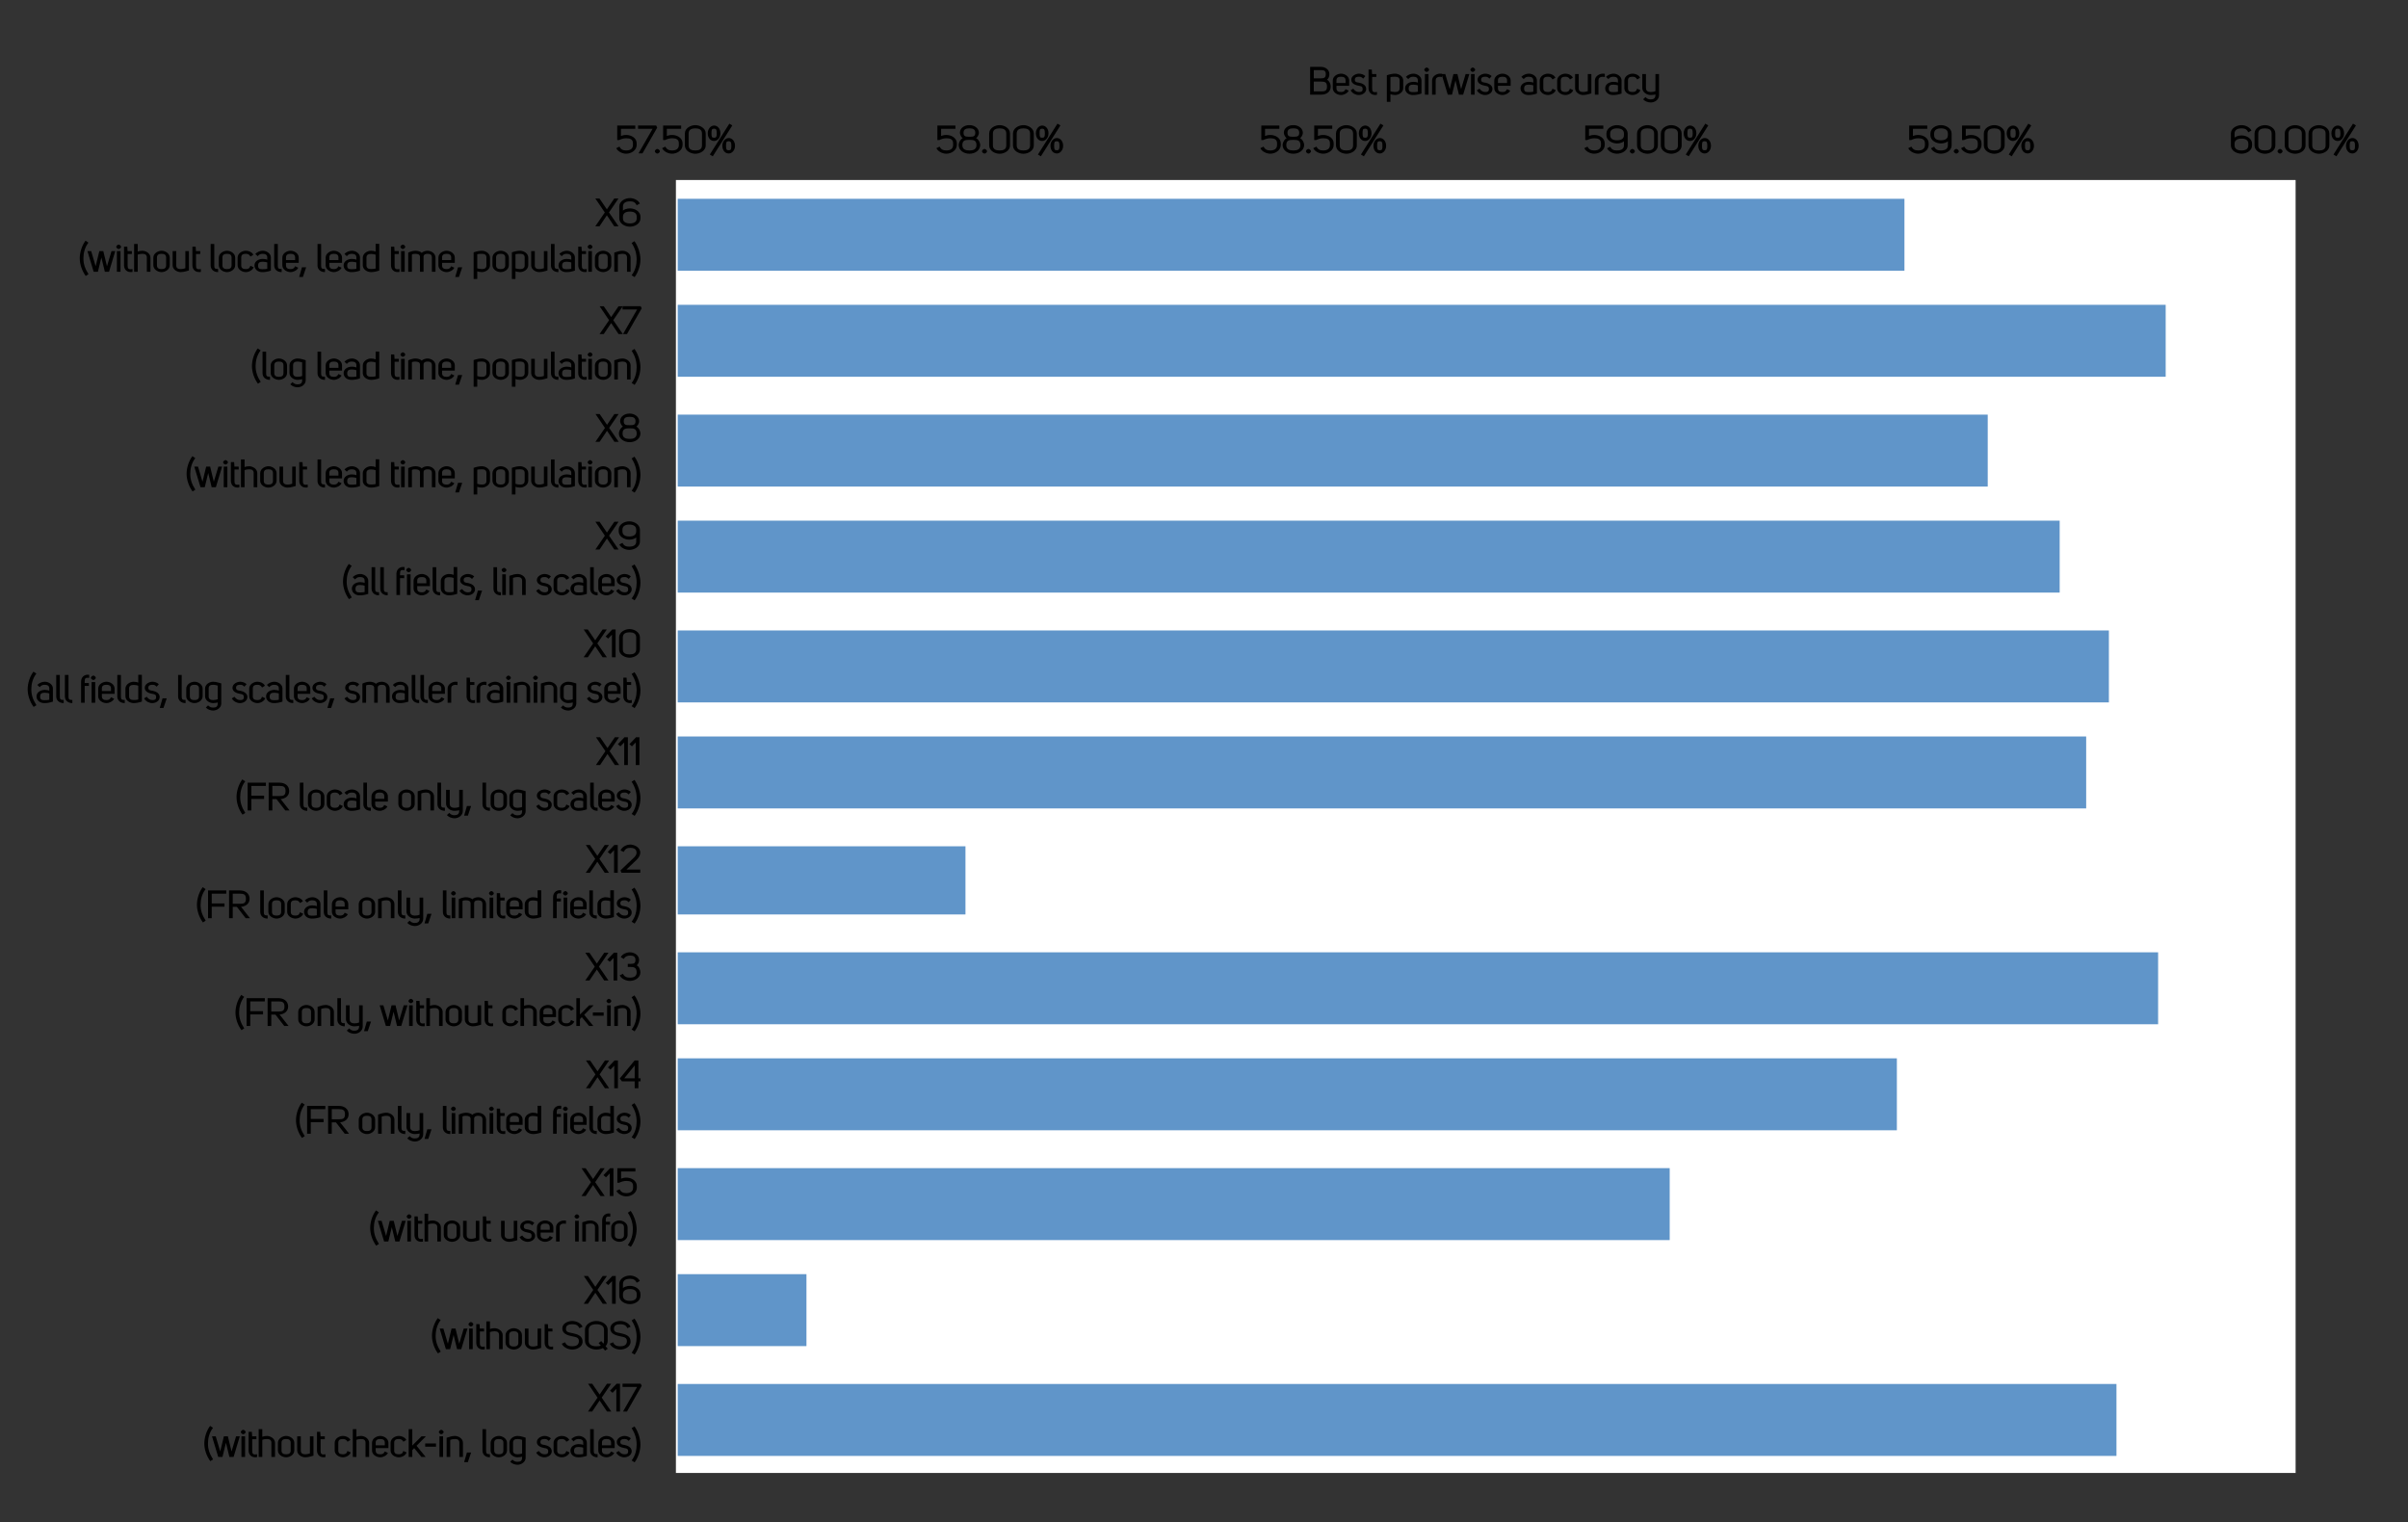 <?xml version="1.0" encoding="UTF-8"?>
<svg xmlns="http://www.w3.org/2000/svg" xmlns:xlink="http://www.w3.org/1999/xlink" width="636pt" height="402pt" viewBox="0 0 636 402" version="1.1">
<rect x="0" y="0" width="636" height="402" fill="#333333" stroke="none"/>
<defs>
<g>
<symbol overflow="visible" id="glyph0-0">
<path style="stroke:none;" d="M 5 -7.266 L -0.203 -7.266 L -0.203 0 L 5.188 0 L 5.188 -7.266 Z M 0.797 -6.5 L 3.906 -6.5 L 2.5 -4.375 L 1.094 -6.5 Z M 2.062 -3.734 L 0.359 -1.188 L 0.688 -1.078 L 0.688 -6.188 L 0.359 -6.094 L 2 -3.625 Z M 4.297 -6.188 L 4.297 -1.078 L 4.625 -1.188 L 2.984 -3.625 L 4.625 -6.094 Z M 2.359 -3.094 L 3.906 -0.766 L 1.094 -0.766 L 2.5 -2.875 Z "/>
</symbol>
<symbol overflow="visible" id="glyph0-1">
<path style="stroke:none;" d="M 0.266 -1.328 C 0.672 -0.484 1.875 0.094 2.859 0.094 C 4.156 0.094 5.625 -0.766 5.641 -2.203 L 5.641 -2.656 C 5.625 -4.109 4.156 -4.844 2.938 -4.859 C 2.344 -4.875 1.812 -4.734 1.484 -4.594 L 1.484 -6.484 L 5.266 -6.484 L 5.266 -7.344 L 0.5 -7.344 L 0.5 -3.516 L 1.016 -3.516 C 1.656 -3.828 2.203 -3.984 2.938 -3.984 C 3.938 -3.984 4.656 -3.688 4.656 -2.656 L 4.656 -2.203 C 4.656 -1.156 3.875 -0.766 2.875 -0.766 C 2.094 -0.766 1.484 -0.984 1.094 -1.781 L 0.25 -1.375 Z "/>
</symbol>
<symbol overflow="visible" id="glyph0-2">
<path style="stroke:none;" d="M 0.344 -6.484 L 3.984 -6.484 L 0.266 0 L 1.312 0 L 5.203 -6.797 L 4.922 -7.359 L 0.141 -7.359 L 0.141 -6.484 Z "/>
</symbol>
<symbol overflow="visible" id="glyph0-3">
<path style="stroke:none;" d="M 0.344 -0.547 C 0.344 -0.281 0.75 0.062 1.016 0.062 C 1.297 0.062 1.688 -0.281 1.688 -0.547 C 1.688 -0.812 1.297 -1.172 1.016 -1.172 C 0.75 -1.172 0.344 -0.812 0.344 -0.547 Z "/>
</symbol>
<symbol overflow="visible" id="glyph0-4">
<path style="stroke:none;" d="M 3.156 0.109 C 4.344 0.109 5.891 -0.672 5.891 -2.078 L 5.891 -5.25 C 5.891 -6.672 4.344 -7.453 3.156 -7.453 C 1.938 -7.453 0.391 -6.672 0.391 -5.25 L 0.391 -2.078 C 0.391 -0.672 1.938 0.109 3.156 0.109 Z M 1.375 -5.25 C 1.375 -6.344 2.25 -6.594 3.156 -6.594 C 4.047 -6.594 4.906 -6.344 4.906 -5.25 L 4.906 -2.094 C 4.906 -1 4.047 -0.766 3.156 -0.766 C 2.25 -0.766 1.375 -1 1.375 -2.094 Z "/>
</symbol>
<symbol overflow="visible" id="glyph0-5">
<path style="stroke:none;" d="M 1.547 0.656 L 6.625 -7.375 L 5.844 -7.844 L 0.688 0.312 L 1.484 0.781 Z M 3.484 -5.297 C 3.484 -6.516 2.734 -7.344 1.812 -7.344 C 0.953 -7.344 0.141 -6.484 0.141 -5.312 C 0.141 -4.062 0.875 -3.266 1.812 -3.266 C 2.688 -3.266 3.484 -4.125 3.484 -5.297 Z M 2.516 -5.297 C 2.516 -4.391 2.406 -4.125 1.812 -4.125 C 1.203 -4.125 1.125 -4.375 1.125 -5.312 C 1.125 -6.25 1.203 -6.516 1.812 -6.516 C 2.375 -6.516 2.516 -6.234 2.516 -5.297 Z M 7.344 -1.984 C 7.344 -3.203 6.594 -4.047 5.688 -4.047 C 4.812 -4.047 4 -3.188 4 -2.016 C 4 -0.766 4.734 0.031 5.688 0.031 C 6.531 0.031 7.344 -0.812 7.344 -1.984 Z M 6.375 -1.984 C 6.375 -1.078 6.266 -0.812 5.688 -0.812 C 5.062 -0.812 4.969 -1.062 4.969 -2.016 C 4.969 -2.938 5.062 -3.203 5.656 -3.203 C 6.234 -3.203 6.375 -2.922 6.375 -1.984 Z "/>
</symbol>
<symbol overflow="visible" id="glyph0-6">
<path style="stroke:none;" d=""/>
</symbol>
<symbol overflow="visible" id="glyph0-7">
<path style="stroke:none;" d="M 3.203 0.094 C 4.484 0.094 5.922 -0.734 5.953 -2.156 C 5.953 -2.969 5.344 -3.875 4.766 -4.062 L 4.766 -3.953 C 5.141 -4.109 5.609 -4.828 5.609 -5.438 C 5.609 -6.688 4.312 -7.453 3.203 -7.453 L 3.016 -7.453 C 1.891 -7.453 0.594 -6.75 0.594 -5.484 C 0.594 -4.828 1.062 -4.109 1.438 -3.953 L 1.438 -4.062 C 0.875 -3.875 0.266 -2.969 0.266 -2.156 C 0.281 -0.734 1.734 0.094 3.016 0.094 Z M 3.203 -6.594 C 4.047 -6.594 4.656 -6.344 4.656 -5.438 C 4.656 -4.406 4.016 -4.391 3.203 -4.391 L 3.016 -4.391 C 2.203 -4.391 1.547 -4.406 1.547 -5.438 C 1.547 -6.344 2.172 -6.594 3.016 -6.594 Z M 3.016 -0.766 C 2.109 -0.766 1.234 -1.062 1.234 -2.156 C 1.234 -3.438 1.984 -3.562 3.016 -3.562 L 3.203 -3.562 C 4.234 -3.562 4.969 -3.438 4.969 -2.156 C 4.969 -1.062 4.094 -0.766 3.203 -0.766 Z "/>
</symbol>
<symbol overflow="visible" id="glyph0-8">
<path style="stroke:none;" d="M 0.422 -1.297 C 0.828 -0.453 2 0.094 3.016 0.094 C 4.344 0.094 5.844 -0.719 5.844 -2.094 L 5.844 -5.25 C 5.812 -6.625 4.344 -7.453 3.016 -7.453 C 1.703 -7.453 0.234 -6.625 0.234 -5.25 L 0.234 -4.797 C 0.234 -3.438 1.703 -2.625 3.016 -2.609 C 3.797 -2.609 4.734 -2.875 5.188 -3.547 L 4.859 -3.625 L 4.859 -2.109 C 4.859 -1.109 4.062 -0.766 3.016 -0.766 C 2.203 -0.766 1.641 -0.938 1.234 -1.766 L 0.406 -1.344 Z M 1.219 -5.234 C 1.219 -6.219 2 -6.594 3.016 -6.594 C 4.062 -6.594 4.859 -6.234 4.859 -5.234 L 4.859 -4.812 C 4.859 -3.812 4.062 -3.453 3.016 -3.453 C 2 -3.453 1.219 -3.812 1.219 -4.812 Z "/>
</symbol>
<symbol overflow="visible" id="glyph0-9">
<path style="stroke:none;" d="M 5.812 -6.062 C 5.406 -6.891 4.25 -7.453 3.234 -7.453 C 1.906 -7.453 0.406 -6.625 0.406 -5.25 L 0.406 -2.094 C 0.406 -0.703 1.906 0.109 3.234 0.094 C 4.547 0.094 6 -0.719 6 -2.094 L 6 -2.547 C 6 -3.906 4.547 -4.734 3.234 -4.734 C 2.453 -4.734 1.516 -4.469 1.047 -3.812 L 1.375 -3.703 L 1.375 -5.234 C 1.375 -6.234 2.188 -6.594 3.234 -6.594 C 4.047 -6.594 4.594 -6.406 5 -5.562 L 5.844 -6.016 Z M 5.016 -2.109 C 5.016 -1.125 4.25 -0.766 3.234 -0.766 C 2.188 -0.766 1.375 -1.109 1.375 -2.109 L 1.375 -2.531 C 1.375 -3.531 2.188 -3.891 3.234 -3.891 C 4.25 -3.891 5.016 -3.516 5.016 -2.531 Z "/>
</symbol>
<symbol overflow="visible" id="glyph0-10">
<path style="stroke:none;" d="M 3.344 -3.562 L 5.922 -7.344 L 4.812 -7.344 L 2.859 -4.484 L 0.906 -7.344 L -0.188 -7.344 L 2.312 -3.656 L -0.203 0 L 0.906 0 L 2.859 -2.906 L 4.812 0 L 5.938 0 L 3.422 -3.656 Z "/>
</symbol>
<symbol overflow="visible" id="glyph0-11">
<path style="stroke:none;" d="M 1.703 -8.078 C 0.828 -6.844 0.266 -5.125 0.266 -3.547 C 0.266 -2.031 0.812 -0.297 1.844 1.109 L 2.578 0.641 C 1.672 -0.797 1.234 -1.984 1.234 -3.547 C 1.234 -4.922 1.594 -6.469 2.562 -7.688 L 1.797 -8.203 Z "/>
</symbol>
<symbol overflow="visible" id="glyph0-12">
<path style="stroke:none;" d="M 2.734 -0.125 L 3.812 -4.562 L 3.422 -4.562 L 4.531 0 L 5.641 0 L 7.281 -5.453 L 6.297 -5.453 L 4.891 -0.766 L 5.281 -0.703 L 4.125 -5.453 L 3.078 -5.453 L 1.938 -0.766 L 2.328 -0.703 L 0.922 -5.453 L -0.062 -5.453 L 1.578 0 L 2.688 0 Z "/>
</symbol>
<symbol overflow="visible" id="glyph0-13">
<path style="stroke:none;" d="M 0.312 -6.578 C 0.312 -6.328 0.703 -6 0.953 -6 C 1.203 -6 1.594 -6.328 1.594 -6.578 C 1.594 -6.828 1.203 -7.172 0.953 -7.172 C 0.703 -7.172 0.312 -6.828 0.312 -6.578 Z M 0.484 -5.312 L 0.484 0 L 1.438 0 L 1.438 -5.453 L 0.484 -5.453 Z "/>
</symbol>
<symbol overflow="visible" id="glyph0-14">
<path style="stroke:none;" d="M 2.484 -0.688 C 1.516 -0.531 1.406 -0.984 1.406 -1.703 L 1.406 -4.688 L 2.516 -4.688 L 2.516 -5.453 L 1.391 -5.453 L 1.312 -6.625 L 0.453 -6.625 L 0.453 -1.703 C 0.453 -0.578 1.25 0.281 2.688 0.047 L 2.688 -0.719 Z "/>
</symbol>
<symbol overflow="visible" id="glyph0-15">
<path style="stroke:none;" d="M 1.234 -7.344 L 0.484 -7.344 L 0.484 0 L 1.438 0 L 1.438 -4.531 C 1.688 -4.641 2.188 -4.734 2.656 -4.734 C 3.344 -4.734 3.844 -4.516 3.844 -3.766 L 3.844 0 L 4.797 0 L 4.797 -3.734 C 4.797 -4.828 3.625 -5.547 2.641 -5.547 C 2.156 -5.547 1.672 -5.438 1.438 -5.328 L 1.438 -7.344 Z "/>
</symbol>
<symbol overflow="visible" id="glyph0-16">
<path style="stroke:none;" d="M 0.312 -1.719 C 0.312 -0.594 1.516 0.094 2.484 0.094 C 3.469 0.094 4.641 -0.594 4.641 -1.719 L 4.641 -3.719 C 4.641 -4.844 3.469 -5.547 2.484 -5.547 C 1.516 -5.547 0.312 -4.844 0.312 -3.719 Z M 2.484 -4.734 C 3.156 -4.734 3.688 -4.547 3.688 -3.75 L 3.688 -1.703 C 3.688 -0.906 3.156 -0.703 2.484 -0.703 C 1.812 -0.703 1.266 -0.906 1.266 -1.703 L 1.266 -3.75 C 1.266 -4.547 1.812 -4.734 2.484 -4.734 Z "/>
</symbol>
<symbol overflow="visible" id="glyph0-17">
<path style="stroke:none;" d="M 4.734 -0.438 L 4.734 -5.453 L 3.797 -5.453 L 3.797 -0.938 C 3.688 -0.891 3.125 -0.703 2.562 -0.703 C 1.875 -0.703 1.391 -0.953 1.391 -1.672 L 1.391 -5.453 L 0.438 -5.453 L 0.438 -1.703 C 0.438 -0.594 1.594 0.094 2.562 0.094 C 3.031 0.094 3.531 0 3.984 -0.125 L 4.734 -0.344 Z "/>
</symbol>
<symbol overflow="visible" id="glyph0-18">
<path style="stroke:none;" d="M 2.234 -0.734 C 1.531 -0.734 1.406 -0.984 1.406 -1.672 L 1.406 -7.344 L 0.453 -7.344 L 0.453 -1.672 C 0.453 -0.641 1.219 0.094 2.422 0.094 L 2.422 -0.734 Z "/>
</symbol>
<symbol overflow="visible" id="glyph0-19">
<path style="stroke:none;" d="M 4.375 -4.625 C 4.047 -5.219 3.203 -5.547 2.484 -5.547 C 1.516 -5.547 0.312 -4.859 0.312 -3.734 L 0.312 -1.703 C 0.312 -0.578 1.516 0.094 2.484 0.094 C 3.281 0.094 4.266 -0.391 4.547 -1.188 L 3.688 -1.578 C 3.484 -0.875 3.078 -0.703 2.484 -0.703 C 1.781 -0.703 1.266 -0.906 1.266 -1.672 L 1.266 -3.766 C 1.266 -4.547 1.781 -4.734 2.484 -4.734 C 3.016 -4.734 3.406 -4.578 3.703 -4.016 L 4.453 -4.469 Z "/>
</symbol>
<symbol overflow="visible" id="glyph0-20">
<path style="stroke:none;" d="M 3.734 -3.125 C 3.312 -3.297 2.828 -3.391 2.344 -3.391 C 1.359 -3.391 0.172 -2.859 0.156 -1.688 C 0.156 -0.547 1.156 0.094 2.172 0.094 C 2.891 0.109 3.609 0 4.484 -0.297 L 4.484 -3.766 C 4.484 -4.844 3.344 -5.547 2.359 -5.547 C 1.703 -5.547 0.891 -5.266 0.375 -4.703 L 1 -4.109 C 1.391 -4.594 1.781 -4.734 2.297 -4.734 C 3.016 -4.734 3.531 -4.5 3.531 -3.766 L 3.531 -3.203 Z M 3.734 -0.812 C 3.234 -0.703 2.703 -0.656 2.203 -0.672 C 1.469 -0.688 1.109 -0.844 1.109 -1.625 C 1.125 -2.5 1.609 -2.641 2.375 -2.641 C 2.875 -2.641 3.391 -2.516 3.531 -2.453 L 3.531 -0.766 Z "/>
</symbol>
<symbol overflow="visible" id="glyph0-21">
<path style="stroke:none;" d="M 1.094 -2.344 L 4.641 -2.344 L 4.641 -3.734 C 4.641 -4.859 3.453 -5.547 2.484 -5.547 C 1.516 -5.547 0.312 -4.859 0.312 -3.734 L 0.312 -1.703 C 0.312 -0.578 1.516 0.094 2.484 0.094 C 3.234 0.094 4.188 -0.359 4.516 -1.062 L 3.688 -1.453 C 3.406 -0.844 3.047 -0.703 2.484 -0.703 C 1.781 -0.703 1.281 -0.922 1.281 -1.688 L 1.281 -2.344 Z M 3.891 -3.078 L 1.281 -3.078 L 1.281 -3.766 C 1.266 -4.516 1.781 -4.734 2.484 -4.734 C 3.188 -4.734 3.688 -4.516 3.688 -3.766 L 3.688 -3.078 Z "/>
</symbol>
<symbol overflow="visible" id="glyph0-22">
<path style="stroke:none;" d="M 1.469 -1.172 L 0.594 -1.172 L -0.141 1.375 L 0.844 1.375 L 1.703 -1.172 Z "/>
</symbol>
<symbol overflow="visible" id="glyph0-23">
<path style="stroke:none;" d="M 4.453 -7.375 L 3.703 -7.375 L 3.703 -5.312 C 3.453 -5.438 2.984 -5.547 2.484 -5.547 C 1.5 -5.547 0.312 -4.812 0.312 -3.719 L 0.312 -1.703 C 0.312 -0.594 1.484 0.078 2.453 0.094 C 3.141 0.094 3.812 -0.031 4.656 -0.312 L 4.656 -7.375 Z M 3.906 -0.906 C 3.438 -0.75 2.938 -0.719 2.453 -0.719 C 1.766 -0.719 1.281 -0.953 1.281 -1.688 L 1.281 -3.734 C 1.266 -4.484 1.781 -4.703 2.484 -4.703 C 2.953 -4.703 3.453 -4.609 3.703 -4.5 L 3.703 -0.844 Z "/>
</symbol>
<symbol overflow="visible" id="glyph0-24">
<path style="stroke:none;" d="M 0.656 0 L 1.422 0 L 1.422 -4.531 C 1.594 -4.688 1.875 -4.734 2.297 -4.734 C 3.016 -4.734 3.562 -4.562 3.562 -3.906 L 3.562 0 L 4.5 0 L 4.5 -3.938 C 4.5 -4.562 5 -4.734 5.547 -4.734 C 6.25 -4.734 6.703 -4.547 6.703 -3.688 L 6.703 0 L 7.656 0 L 7.656 -3.688 C 7.656 -4.844 6.562 -5.547 5.531 -5.547 C 5 -5.547 4.266 -5.297 4.016 -4.984 C 3.766 -5.312 3.016 -5.547 2.375 -5.547 C 1.75 -5.547 0.969 -5.312 0.453 -5.047 L 0.453 0 Z "/>
</symbol>
<symbol overflow="visible" id="glyph0-25">
<path style="stroke:none;" d="M 0.672 1.906 L 1.422 1.906 L 1.422 -0.125 C 1.672 -0.016 2.156 0.094 2.641 0.094 C 3.625 0.094 4.797 -0.625 4.797 -1.719 L 4.797 -3.734 C 4.797 -4.844 3.641 -5.531 2.672 -5.547 C 1.984 -5.547 1.312 -5.406 0.469 -5.125 L 0.469 1.906 Z M 1.234 -4.562 C 1.688 -4.734 2.188 -4.734 2.672 -4.734 C 3.359 -4.734 3.844 -4.516 3.844 -3.781 L 3.844 -1.672 C 3.844 -0.938 3.344 -0.703 2.656 -0.703 C 2.172 -0.703 1.672 -0.812 1.422 -0.906 L 1.422 -4.625 Z "/>
</symbol>
<symbol overflow="visible" id="glyph0-26">
<path style="stroke:none;" d="M 0.656 0 L 1.406 0 L 1.406 -4.516 C 1.531 -4.562 2.094 -4.734 2.656 -4.734 C 3.312 -4.734 3.812 -4.516 3.812 -3.766 L 3.812 0 L 4.766 0 L 4.766 -3.734 C 4.766 -4.844 3.609 -5.531 2.656 -5.547 C 1.984 -5.547 1.297 -5.359 0.453 -5.062 L 0.453 0 Z "/>
</symbol>
<symbol overflow="visible" id="glyph0-27">
<path style="stroke:none;" d="M 0.891 1.297 C 1.766 0.062 2.344 -1.656 2.344 -3.234 C 2.344 -4.734 1.781 -6.672 0.766 -8.078 L 0.016 -7.594 C 0.938 -6.172 1.344 -4.797 1.344 -3.234 C 1.344 -1.844 0.984 -0.312 0.016 0.922 L 0.812 1.422 Z "/>
</symbol>
<symbol overflow="visible" id="glyph0-28">
<path style="stroke:none;" d="M 0.625 1.359 C 1.047 1.812 1.828 2.062 2.453 2.062 C 3.469 2.062 4.594 1.328 4.594 0.203 L 4.594 -5.094 L 3.859 -5.312 C 3.406 -5.453 2.906 -5.547 2.438 -5.547 C 1.469 -5.547 0.312 -4.844 0.312 -3.75 L 0.312 -1.703 C 0.312 -0.609 1.484 0.109 2.469 0.094 C 2.953 0.094 3.547 -0.031 3.656 -0.078 L 3.656 0.219 C 3.656 1.031 3.203 1.281 2.453 1.281 C 1.938 1.281 1.547 1.156 1.109 0.703 L 0.516 1.266 Z M 3.859 -0.984 C 3.422 -0.812 2.922 -0.703 2.453 -0.703 C 1.766 -0.703 1.266 -0.938 1.266 -1.656 L 1.266 -3.766 C 1.266 -4.516 1.75 -4.734 2.438 -4.734 C 2.984 -4.734 3.547 -4.562 3.656 -4.516 L 3.656 -0.906 Z "/>
</symbol>
<symbol overflow="visible" id="glyph0-29">
<path style="stroke:none;" d="M 3.078 -6.578 C 3.078 -6.328 3.484 -6 3.734 -6 C 3.984 -6 4.375 -6.328 4.375 -6.578 C 4.375 -6.828 3.984 -7.172 3.734 -7.172 C 3.484 -7.172 3.078 -6.828 3.078 -6.578 Z M 4.031 -5.453 L 3.266 -5.453 L 3.266 0 L 4.219 0 L 4.219 -5.453 Z M 2.438 -7.391 C 1.406 -7.5 0.484 -6.797 0.484 -5.562 L 0.484 0 L 1.438 0 L 1.438 -4.438 L 2.547 -4.438 L 2.547 -5.203 L 1.438 -5.203 L 1.438 -5.562 C 1.438 -6.453 1.609 -6.688 2.625 -6.562 L 2.625 -7.375 Z "/>
</symbol>
<symbol overflow="visible" id="glyph0-30">
<path style="stroke:none;" d="M 0.203 -1.016 C 0.656 -0.297 1.531 0.125 2.344 0.094 C 3.203 0.078 4.234 -0.484 4.234 -1.516 C 4.234 -2.516 3.203 -3 2.406 -3.156 C 1.875 -3.25 1.25 -3.234 1.234 -3.938 C 1.234 -4.656 1.812 -4.734 2.344 -4.734 C 2.75 -4.734 3 -4.688 3.438 -4.234 L 4.016 -4.906 C 3.547 -5.344 2.875 -5.547 2.344 -5.547 C 1.516 -5.547 0.297 -4.984 0.297 -3.938 C 0.297 -2.875 1.453 -2.5 2.297 -2.344 C 2.844 -2.25 3.281 -2.203 3.297 -1.516 C 3.297 -0.797 2.906 -0.703 2.344 -0.703 C 1.734 -0.703 1.297 -0.938 0.812 -1.578 L 0.109 -1.141 Z "/>
</symbol>
<symbol overflow="visible" id="glyph0-31">
<path style="stroke:none;" d="M 2.312 -7.344 L 1.625 -7.344 L -0.125 -5.5 L 0.547 -4.938 L 1.875 -6.312 L 1.547 -6.406 L 1.547 0 L 2.516 0 L 2.516 -7.344 Z "/>
</symbol>
<symbol overflow="visible" id="glyph0-32">
<path style="stroke:none;" d="M 2.516 -5.547 C 1.797 -5.547 0.453 -4.969 0.453 -3.734 L 0.453 0 L 1.406 0 L 1.406 -3.734 C 1.406 -4.344 1.656 -4.562 2.172 -4.688 C 2.422 -4.734 2.641 -4.75 3.078 -4.656 L 3.078 -5.516 C 2.766 -5.547 2.625 -5.547 2.516 -5.547 Z "/>
</symbol>
<symbol overflow="visible" id="glyph0-33">
<path style="stroke:none;" d="M 5.406 -6.625 L 5.406 -7.344 L 0.594 -7.344 L 0.594 0 L 1.562 0 L 1.562 -3.047 L 4.938 -3.047 L 4.938 -3.906 L 1.562 -3.906 L 1.562 -6.484 L 5.406 -6.484 Z "/>
</symbol>
<symbol overflow="visible" id="glyph0-34">
<path style="stroke:none;" d="M 5.094 0 L 6.125 0 L 3.766 -3 L 3.469 -3 C 4.734 -3 6.016 -3.688 6.016 -5.156 C 5.984 -6.625 4.797 -7.344 3.453 -7.344 L 0.594 -7.344 L 0.594 0 L 1.562 0 L 1.562 -3 L 2.656 -3 L 4.984 0 Z M 1.562 -3.672 L 1.562 -6.484 L 3.469 -6.484 C 4.5 -6.484 5.047 -6.266 5.047 -5.156 C 5.047 -4.031 4.562 -3.812 3.469 -3.812 L 1.562 -3.812 Z "/>
</symbol>
<symbol overflow="visible" id="glyph0-35">
<path style="stroke:none;" d="M 0.75 1.312 C 1.156 1.766 1.984 2.062 2.656 2.062 C 3.719 2.062 4.859 1.344 4.859 0.125 L 4.859 -5.453 L 3.906 -5.453 L 3.906 -0.922 C 3.641 -0.797 3.141 -0.688 2.656 -0.688 C 1.938 -0.703 1.406 -0.984 1.406 -1.734 L 1.406 -5.453 L 0.438 -5.453 L 0.438 -1.766 C 0.438 -0.641 1.641 0.109 2.656 0.094 C 3.156 0.094 3.797 0 3.906 -0.062 L 3.906 0.125 C 3.906 0.969 3.406 1.25 2.641 1.25 C 2.094 1.25 1.75 1.125 1.281 0.641 L 0.656 1.219 Z "/>
</symbol>
<symbol overflow="visible" id="glyph0-36">
<path style="stroke:none;" d="M 2.797 -6.594 C 3.453 -6.594 4.438 -6.438 4.438 -5.328 C 4.438 -4.906 4.266 -4.516 3.781 -4.047 L 0.188 -0.625 L 0.453 -0.016 L 5.422 -0.016 L 5.422 -0.859 L 1.766 -0.859 L 4.484 -3.453 C 5.094 -4.031 5.422 -4.75 5.422 -5.312 C 5.422 -6.875 3.594 -7.453 2.812 -7.453 C 1.734 -7.453 0.609 -6.859 0.203 -5.891 L 1.062 -5.516 C 1.438 -6.328 1.938 -6.594 2.797 -6.594 Z "/>
</symbol>
<symbol overflow="visible" id="glyph0-37">
<path style="stroke:none;" d="M 0.141 -1.328 C 0.562 -0.453 1.797 0.094 2.812 0.094 C 4.094 0.094 5.562 -0.703 5.578 -2.125 C 5.578 -2.969 5.109 -3.844 4.594 -4.016 C 4.953 -4.234 5.234 -4.812 5.234 -5.453 C 5.234 -6.719 3.938 -7.453 2.812 -7.453 C 1.906 -7.453 0.797 -7 0.406 -6.172 L 1.203 -5.703 C 1.562 -6.359 2.156 -6.594 2.859 -6.594 C 3.688 -6.594 4.281 -6.359 4.281 -5.453 C 4.281 -4.562 3.875 -4.406 3.047 -4.406 L 2.25 -4.406 L 2.25 -3.578 L 3.047 -3.578 C 4.125 -3.594 4.594 -3.234 4.594 -2.125 C 4.594 -1.109 3.844 -0.766 2.844 -0.766 C 2.016 -0.766 1.375 -0.953 0.969 -1.781 L 0.125 -1.375 Z "/>
</symbol>
<symbol overflow="visible" id="glyph0-38">
<path style="stroke:none;" d="M 1.234 -7.344 L 0.484 -7.344 L 0.484 0 L 1.438 0 L 1.438 -1.812 L 1.938 -2.328 L 3.844 0 L 4.969 0 L 2.562 -2.953 L 5.031 -5.453 L 3.875 -5.453 L 1.438 -3.016 L 1.438 -7.344 Z "/>
</symbol>
<symbol overflow="visible" id="glyph0-39">
<path style="stroke:none;" d="M 3.094 -3.562 L 0.422 -3.562 L 0.422 -2.703 L 3.281 -2.703 L 3.281 -3.562 Z "/>
</symbol>
<symbol overflow="visible" id="glyph0-40">
<path style="stroke:none;" d="M 5.266 -2.641 L 4.875 -2.641 L 4.875 -7.344 L 3.875 -7.344 L -0.047 -2.594 L 0.516 -1.844 L 3.891 -1.844 L 3.891 0 L 4.875 0 L 4.875 -1.844 L 5.453 -1.844 L 5.453 -2.641 Z M 0.953 -2.406 L 4.234 -6.438 L 3.906 -6.578 L 3.891 -2.641 L 1.141 -2.641 Z "/>
</symbol>
<symbol overflow="visible" id="glyph0-41">
<path style="stroke:none;" d="M 2.438 -7.391 C 1.406 -7.5 0.484 -6.797 0.484 -5.562 L 0.484 0 L 1.438 0 L 1.438 -4.438 L 2.547 -4.438 L 2.547 -5.203 L 1.438 -5.203 L 1.438 -5.562 C 1.438 -6.453 1.609 -6.688 2.625 -6.562 L 2.625 -7.375 Z "/>
</symbol>
<symbol overflow="visible" id="glyph0-42">
<path style="stroke:none;" d="M 1.266 -5.516 C 1.312 -6.344 2.016 -6.594 2.938 -6.594 C 3.766 -6.594 4.422 -6.406 4.797 -5.562 L 5.656 -5.938 C 5.234 -6.875 3.984 -7.453 2.938 -7.453 C 1.719 -7.453 0.328 -6.766 0.297 -5.562 C 0.234 -4.109 1.656 -3.656 2.828 -3.422 C 3.922 -3.188 4.766 -3.156 4.672 -1.969 C 4.594 -1.094 3.891 -0.766 2.953 -0.766 C 2.094 -0.766 1.406 -0.953 1.031 -1.828 L 0.156 -1.453 C 0.578 -0.484 1.875 0.094 2.938 0.094 C 4.188 0.094 5.594 -0.656 5.656 -1.891 C 5.734 -3.578 4.203 -3.984 2.984 -4.234 C 1.953 -4.438 1.188 -4.5 1.266 -5.516 Z "/>
</symbol>
<symbol overflow="visible" id="glyph0-43">
<path style="stroke:none;" d="M 6.375 -5.125 C 6.375 -6.578 4.797 -7.453 3.391 -7.453 C 1.984 -7.453 0.375 -6.578 0.375 -5.125 L 0.375 -2.203 C 0.375 -0.766 1.984 0.094 3.391 0.094 C 4.031 0.094 4.797 -0.094 5.125 -0.297 L 5.688 0.375 L 6.391 -0.125 L 5.812 -0.797 C 6.094 -1.062 6.375 -1.625 6.375 -2.203 Z M 5.406 -2.203 C 5.406 -1.797 5.328 -1.562 5.25 -1.469 L 4.672 -2.156 L 3.984 -1.625 L 4.562 -0.938 C 4.297 -0.812 3.953 -0.766 3.391 -0.766 C 2.281 -0.766 1.359 -1.156 1.359 -2.203 L 1.359 -5.125 C 1.359 -6.234 2.266 -6.594 3.375 -6.594 C 4.484 -6.594 5.406 -6.25 5.406 -5.125 Z "/>
</symbol>
<symbol overflow="visible" id="glyph0-44">
<path style="stroke:none;" d="M 4.875 -3.812 C 5.438 -4.125 5.688 -4.797 5.688 -5.422 C 5.688 -6.625 4.578 -7.344 3.484 -7.344 L 0.594 -7.344 L 0.594 0 L 3.469 0 C 4.797 0 6 -0.641 6.031 -2.094 C 6.031 -2.953 5.562 -3.75 5.062 -3.922 Z M 1.562 -4.188 L 1.562 -6.484 L 3.484 -6.484 C 4.281 -6.484 4.734 -6.312 4.734 -5.422 C 4.734 -4.516 4.312 -4.312 3.484 -4.312 L 1.562 -4.312 Z M 1.562 -0.719 L 1.562 -3.453 L 3.484 -3.453 C 4.562 -3.469 5.047 -3.234 5.047 -2.109 C 5.047 -1 4.516 -0.844 3.484 -0.859 L 1.562 -0.859 Z "/>
</symbol>
</g>
</defs>
<g id="surface1">
<path style=" stroke:none;fill-rule:evenodd;fill:rgb(100%,100%,100%);fill-opacity:1;" d="M 178.52 47.539 L 606.316 47.539 L 606.316 389 L 178.52 389 Z "/>
<path style="fill:none;stroke-width:12700;stroke-linecap:butt;stroke-linejoin:round;stroke:rgb(59.608%,59.608%,59.608%);stroke-opacity:1;stroke-miterlimit:10;" d="M 1085595.965 -508 L 1085595.965 4336541.861 M 2177795.93 -508 L 2177795.93 4336541.861 M 3257295.896 -508 L 3257295.896 4336541.861 M 4349495.861 -508 L 4349495.861 4336541.861 M 5428995.826 -508 L 5428995.826 4336541.861 " transform="matrix(0,0,0,0,178.52,47.54)"/>
<path style=" stroke:none;fill-rule:nonzero;fill:rgb(37.646%,58.432%,78.824%);fill-opacity:1;" d="M 503 52.5 L 179 52.5 L 179 71.5 L 503 71.5 Z M 572 80.5 L 179 80.5 L 179 99.5 L 572 99.5 Z M 525 109.5 L 179 109.5 L 179 128.5 L 525 128.5 Z M 544 137.5 L 179 137.5 L 179 156.5 L 544 156.5 Z M 557 166.5 L 179 166.5 L 179 185.5 L 557 185.5 Z M 551 194.5 L 179 194.5 L 179 213.5 L 551 213.5 Z M 255 223.5 L 179 223.5 L 179 241.5 L 255 241.5 Z M 570 251.5 L 179 251.5 L 179 270.5 L 570 270.5 Z M 501 279.5 L 179 279.5 L 179 298.5 L 501 298.5 Z M 441 308.5 L 179 308.5 L 179 327.5 L 441 327.5 Z M 213 336.5 L 179 336.5 L 179 355.5 L 213 355.5 Z M 559 365.5 L 179 365.5 L 179 384.5 L 559 384.5 Z "/>
<path style="fill:none;stroke-width:12700;stroke-linecap:butt;stroke-linejoin:round;stroke:rgb(59.608%,59.608%,59.608%);stroke-opacity:1;stroke-miterlimit:10;" d="M -5.953 -11.906 L 5433014.186 -11.906 " transform="matrix(0,0,0,0,178.52,47.54)"/>
<path style="fill:none;stroke-width:12700;stroke-linecap:butt;stroke-linejoin:round;stroke:rgb(59.608%,59.608%,59.608%);stroke-opacity:1;stroke-miterlimit:10;" d="M 6096 6096 L 6096 31495.999 M 1085595.965 6096 L 1085595.965 31495.999 M 2177795.93 6096 L 2177795.93 31495.999 M 3257295.896 6096 L 3257295.896 31495.999 M 4349495.861 6096 L 4349495.861 31495.999 M 5428995.826 6096 L 5428995.826 31495.999 " transform="matrix(0,0,0,0,178.52,45.02)"/>
<path style="fill:none;stroke-width:12700;stroke-linecap:butt;stroke-linejoin:round;stroke:rgb(59.608%,59.608%,59.608%);stroke-opacity:1;stroke-miterlimit:10;" d="M -5.953 -11.906 L -5.953 4336541.861 " transform="matrix(0,0,0,0,178.52,47.54)"/>
<path style="fill:none;stroke-width:12700;stroke-linecap:butt;stroke-linejoin:round;stroke:rgb(59.608%,59.608%,59.608%);stroke-opacity:1;stroke-miterlimit:10;" d="M 0 -508 L 31998.046 -508 M 0 355091.989 L 31998.046 355091.989 M 0 723391.977 L 31998.046 723391.977 M 0 1078991.965 L 31998.046 1078991.965 M 0 1447291.954 L 31998.046 1447291.954 M 0 1802891.942 L 31998.046 1802891.942 M 0 2171191.931 L 31998.046 2171191.931 M 0 2526791.919 L 31998.046 2526791.919 M 0 2895091.907 L 31998.046 2895091.907 M 0 3250691.896 L 31998.046 3250691.896 M 0 3618991.884 L 31998.046 3618991.884 M 0 3974591.873 L 31998.046 3974591.873 M 0 4336541.861 L 31998.046 4336541.861 " transform="matrix(0,0,0,0,176,47.54)"/>
<g style="fill:rgb(0%,0%,0%);fill-opacity:1;">
  <use xlink:href="#glyph0-1" x="162.52" y="40.5"/>
  <use xlink:href="#glyph0-2" x="168.38" y="40.5"/>
</g>
<g style="fill:rgb(0%,0%,0%);fill-opacity:1;">
  <use xlink:href="#glyph0-3" x="172.6" y="40.5"/>
  <use xlink:href="#glyph0-1" x="174.64" y="40.5"/>
  <use xlink:href="#glyph0-4" x="180.5" y="40.5"/>
  <use xlink:href="#glyph0-5" x="186.79" y="40.5"/>
  <use xlink:href="#glyph0-6" x="194.28" y="40.5"/>
</g>
<g style="fill:rgb(0%,0%,0%);fill-opacity:1;">
  <use xlink:href="#glyph0-1" x="247.079" y="40.5"/>
  <use xlink:href="#glyph0-7" x="252.94" y="40.5"/>
</g>
<g style="fill:rgb(0%,0%,0%);fill-opacity:1;">
  <use xlink:href="#glyph0-3" x="259.01" y="40.5"/>
</g>
<g style="fill:rgb(0%,0%,0%);fill-opacity:1;">
  <use xlink:href="#glyph0-4" x="260.87" y="40.5"/>
  <use xlink:href="#glyph0-4" x="267.159" y="40.5"/>
  <use xlink:href="#glyph0-5" x="273.45" y="40.5"/>
  <use xlink:href="#glyph0-6" x="280.94" y="40.5"/>
</g>
<g style="fill:rgb(0%,0%,0%);fill-opacity:1;">
  <use xlink:href="#glyph0-1" x="332.639" y="40.5"/>
  <use xlink:href="#glyph0-7" x="338.499" y="40.5"/>
</g>
<g style="fill:rgb(0%,0%,0%);fill-opacity:1;">
  <use xlink:href="#glyph0-3" x="344.569" y="40.5"/>
  <use xlink:href="#glyph0-1" x="346.609" y="40.5"/>
  <use xlink:href="#glyph0-4" x="352.469" y="40.5"/>
  <use xlink:href="#glyph0-5" x="358.759" y="40.5"/>
  <use xlink:href="#glyph0-6" x="366.249" y="40.5"/>
</g>
<g style="fill:rgb(0%,0%,0%);fill-opacity:1;">
  <use xlink:href="#glyph0-1" x="418.199" y="40.5"/>
  <use xlink:href="#glyph0-8" x="424.058" y="40.5"/>
</g>
<g style="fill:rgb(0%,0%,0%);fill-opacity:1;">
  <use xlink:href="#glyph0-3" x="430.118" y="40.5"/>
</g>
<g style="fill:rgb(0%,0%,0%);fill-opacity:1;">
  <use xlink:href="#glyph0-4" x="431.978" y="40.5"/>
  <use xlink:href="#glyph0-4" x="438.269" y="40.5"/>
  <use xlink:href="#glyph0-5" x="444.558" y="40.5"/>
  <use xlink:href="#glyph0-6" x="452.048" y="40.5"/>
</g>
<g style="fill:rgb(0%,0%,0%);fill-opacity:1;">
  <use xlink:href="#glyph0-1" x="503.758" y="40.5"/>
  <use xlink:href="#glyph0-8" x="509.618" y="40.5"/>
</g>
<g style="fill:rgb(0%,0%,0%);fill-opacity:1;">
  <use xlink:href="#glyph0-3" x="515.678" y="40.5"/>
  <use xlink:href="#glyph0-1" x="517.718" y="40.5"/>
  <use xlink:href="#glyph0-4" x="523.578" y="40.5"/>
  <use xlink:href="#glyph0-5" x="529.868" y="40.5"/>
  <use xlink:href="#glyph0-6" x="537.358" y="40.5"/>
</g>
<g style="fill:rgb(0%,0%,0%);fill-opacity:1;">
  <use xlink:href="#glyph0-9" x="588.817" y="40.5"/>
  <use xlink:href="#glyph0-4" x="595.077" y="40.5"/>
</g>
<g style="fill:rgb(0%,0%,0%);fill-opacity:1;">
  <use xlink:href="#glyph0-3" x="601.188" y="40.5"/>
</g>
<g style="fill:rgb(0%,0%,0%);fill-opacity:1;">
  <use xlink:href="#glyph0-4" x="603.048" y="40.5"/>
  <use xlink:href="#glyph0-4" x="609.337" y="40.5"/>
  <use xlink:href="#glyph0-5" x="615.628" y="40.5"/>
  <use xlink:href="#glyph0-6" x="623.117" y="40.5"/>
</g>
<g style="fill:rgb(0%,0%,0%);fill-opacity:1;">
  <use xlink:href="#glyph0-10" x="157.428" y="59.767"/>
  <use xlink:href="#glyph0-9" x="163.158" y="59.767"/>
  <use xlink:href="#glyph0-6" x="169.418" y="59.767"/>
</g>
<g style="fill:rgb(0%,0%,0%);fill-opacity:1;">
  <use xlink:href="#glyph0-11" x="20.798" y="71.767"/>
</g>
<g style="fill:rgb(0%,0%,0%);fill-opacity:1;">
  <use xlink:href="#glyph0-12" x="23.158" y="71.767"/>
  <use xlink:href="#glyph0-13" x="30.388" y="71.767"/>
  <use xlink:href="#glyph0-14" x="32.308" y="71.767"/>
  <use xlink:href="#glyph0-15" x="34.938" y="71.767"/>
  <use xlink:href="#glyph0-16" x="40.188" y="71.767"/>
  <use xlink:href="#glyph0-17" x="45.158" y="71.767"/>
  <use xlink:href="#glyph0-14" x="50.368" y="71.767"/>
  <use xlink:href="#glyph0-6" x="52.998" y="71.767"/>
  <use xlink:href="#glyph0-18" x="55.188" y="71.767"/>
  <use xlink:href="#glyph0-16" x="57.478" y="71.767"/>
  <use xlink:href="#glyph0-19" x="62.448" y="71.767"/>
  <use xlink:href="#glyph0-20" x="67.058" y="71.767"/>
  <use xlink:href="#glyph0-18" x="71.968" y="71.767"/>
  <use xlink:href="#glyph0-21" x="74.258" y="71.767"/>
  <use xlink:href="#glyph0-22" x="79.158" y="71.767"/>
  <use xlink:href="#glyph0-6" x="81.218" y="71.767"/>
  <use xlink:href="#glyph0-18" x="83.408" y="71.767"/>
  <use xlink:href="#glyph0-21" x="85.698" y="71.767"/>
  <use xlink:href="#glyph0-20" x="90.598" y="71.767"/>
  <use xlink:href="#glyph0-23" x="95.508" y="71.767"/>
  <use xlink:href="#glyph0-6" x="100.628" y="71.767"/>
  <use xlink:href="#glyph0-14" x="102.818" y="71.767"/>
  <use xlink:href="#glyph0-13" x="105.448" y="71.767"/>
  <use xlink:href="#glyph0-24" x="107.368" y="71.767"/>
  <use xlink:href="#glyph0-21" x="115.478" y="71.767"/>
  <use xlink:href="#glyph0-22" x="120.378" y="71.767"/>
  <use xlink:href="#glyph0-6" x="122.438" y="71.767"/>
  <use xlink:href="#glyph0-25" x="124.628" y="71.767"/>
  <use xlink:href="#glyph0-16" x="129.758" y="71.767"/>
  <use xlink:href="#glyph0-25" x="134.728" y="71.767"/>
  <use xlink:href="#glyph0-17" x="139.858" y="71.767"/>
  <use xlink:href="#glyph0-18" x="145.068" y="71.767"/>
  <use xlink:href="#glyph0-20" x="147.358" y="71.767"/>
  <use xlink:href="#glyph0-14" x="152.268" y="71.767"/>
  <use xlink:href="#glyph0-13" x="154.898" y="71.767"/>
  <use xlink:href="#glyph0-16" x="156.818" y="71.767"/>
  <use xlink:href="#glyph0-26" x="161.788" y="71.767"/>
</g>
<g style="fill:rgb(0%,0%,0%);fill-opacity:1;">
  <use xlink:href="#glyph0-27" x="166.808" y="71.767"/>
  <use xlink:href="#glyph0-6" x="169.418" y="71.767"/>
</g>
<g style="fill:rgb(0%,0%,0%);fill-opacity:1;">
  <use xlink:href="#glyph0-10" x="158.558" y="88.222"/>
  <use xlink:href="#glyph0-2" x="164.287" y="88.222"/>
  <use xlink:href="#glyph0-6" x="169.417" y="88.222"/>
</g>
<g style="fill:rgb(0%,0%,0%);fill-opacity:1;">
  <use xlink:href="#glyph0-11" x="66.278" y="100.222"/>
  <use xlink:href="#glyph0-18" x="68.888" y="100.222"/>
  <use xlink:href="#glyph0-16" x="71.178" y="100.222"/>
  <use xlink:href="#glyph0-28" x="76.148" y="100.222"/>
  <use xlink:href="#glyph0-6" x="81.218" y="100.222"/>
  <use xlink:href="#glyph0-18" x="83.408" y="100.222"/>
  <use xlink:href="#glyph0-21" x="85.698" y="100.222"/>
  <use xlink:href="#glyph0-20" x="90.598" y="100.222"/>
  <use xlink:href="#glyph0-23" x="95.508" y="100.222"/>
  <use xlink:href="#glyph0-6" x="100.628" y="100.222"/>
  <use xlink:href="#glyph0-14" x="102.818" y="100.222"/>
  <use xlink:href="#glyph0-13" x="105.448" y="100.222"/>
  <use xlink:href="#glyph0-24" x="107.368" y="100.222"/>
  <use xlink:href="#glyph0-21" x="115.478" y="100.222"/>
  <use xlink:href="#glyph0-22" x="120.378" y="100.222"/>
  <use xlink:href="#glyph0-6" x="122.438" y="100.222"/>
  <use xlink:href="#glyph0-25" x="124.628" y="100.222"/>
  <use xlink:href="#glyph0-16" x="129.758" y="100.222"/>
  <use xlink:href="#glyph0-25" x="134.728" y="100.222"/>
  <use xlink:href="#glyph0-17" x="139.858" y="100.222"/>
  <use xlink:href="#glyph0-18" x="145.068" y="100.222"/>
  <use xlink:href="#glyph0-20" x="147.358" y="100.222"/>
  <use xlink:href="#glyph0-14" x="152.268" y="100.222"/>
  <use xlink:href="#glyph0-13" x="154.898" y="100.222"/>
  <use xlink:href="#glyph0-16" x="156.818" y="100.222"/>
  <use xlink:href="#glyph0-26" x="161.788" y="100.222"/>
</g>
<g style="fill:rgb(0%,0%,0%);fill-opacity:1;">
  <use xlink:href="#glyph0-27" x="166.808" y="100.222"/>
  <use xlink:href="#glyph0-6" x="169.418" y="100.222"/>
</g>
<g style="fill:rgb(0%,0%,0%);fill-opacity:1;">
  <use xlink:href="#glyph0-10" x="157.468" y="116.677"/>
  <use xlink:href="#glyph0-7" x="163.197" y="116.677"/>
  <use xlink:href="#glyph0-6" x="169.417" y="116.677"/>
</g>
<g style="fill:rgb(0%,0%,0%);fill-opacity:1;">
  <use xlink:href="#glyph0-11" x="49.018" y="128.678"/>
</g>
<g style="fill:rgb(0%,0%,0%);fill-opacity:1;">
  <use xlink:href="#glyph0-12" x="51.378" y="128.678"/>
  <use xlink:href="#glyph0-13" x="58.608" y="128.678"/>
  <use xlink:href="#glyph0-14" x="60.528" y="128.678"/>
  <use xlink:href="#glyph0-15" x="63.158" y="128.678"/>
  <use xlink:href="#glyph0-16" x="68.408" y="128.678"/>
  <use xlink:href="#glyph0-17" x="73.378" y="128.678"/>
  <use xlink:href="#glyph0-14" x="78.588" y="128.678"/>
  <use xlink:href="#glyph0-6" x="81.218" y="128.678"/>
  <use xlink:href="#glyph0-18" x="83.408" y="128.678"/>
  <use xlink:href="#glyph0-21" x="85.698" y="128.678"/>
  <use xlink:href="#glyph0-20" x="90.598" y="128.678"/>
  <use xlink:href="#glyph0-23" x="95.508" y="128.678"/>
  <use xlink:href="#glyph0-6" x="100.628" y="128.678"/>
  <use xlink:href="#glyph0-14" x="102.818" y="128.678"/>
  <use xlink:href="#glyph0-13" x="105.448" y="128.678"/>
  <use xlink:href="#glyph0-24" x="107.368" y="128.678"/>
  <use xlink:href="#glyph0-21" x="115.478" y="128.678"/>
  <use xlink:href="#glyph0-22" x="120.378" y="128.678"/>
  <use xlink:href="#glyph0-6" x="122.438" y="128.678"/>
  <use xlink:href="#glyph0-25" x="124.628" y="128.678"/>
  <use xlink:href="#glyph0-16" x="129.758" y="128.678"/>
  <use xlink:href="#glyph0-25" x="134.728" y="128.678"/>
  <use xlink:href="#glyph0-17" x="139.858" y="128.678"/>
  <use xlink:href="#glyph0-18" x="145.068" y="128.678"/>
  <use xlink:href="#glyph0-20" x="147.358" y="128.678"/>
  <use xlink:href="#glyph0-14" x="152.268" y="128.678"/>
  <use xlink:href="#glyph0-13" x="154.898" y="128.678"/>
  <use xlink:href="#glyph0-16" x="156.818" y="128.678"/>
  <use xlink:href="#glyph0-26" x="161.788" y="128.678"/>
</g>
<g style="fill:rgb(0%,0%,0%);fill-opacity:1;">
  <use xlink:href="#glyph0-27" x="166.808" y="128.678"/>
  <use xlink:href="#glyph0-6" x="169.418" y="128.678"/>
</g>
<g style="fill:rgb(0%,0%,0%);fill-opacity:1;">
  <use xlink:href="#glyph0-10" x="157.447" y="145.132"/>
  <use xlink:href="#glyph0-8" x="163.178" y="145.132"/>
  <use xlink:href="#glyph0-6" x="169.417" y="145.132"/>
</g>
<g style="fill:rgb(0%,0%,0%);fill-opacity:1;">
  <use xlink:href="#glyph0-11" x="90.328" y="157.132"/>
</g>
<g style="fill:rgb(0%,0%,0%);fill-opacity:1;">
  <use xlink:href="#glyph0-20" x="92.778" y="157.132"/>
  <use xlink:href="#glyph0-18" x="97.688" y="157.132"/>
  <use xlink:href="#glyph0-18" x="99.978" y="157.132"/>
</g>
<g style="fill:rgb(0%,0%,0%);fill-opacity:1;">
  <use xlink:href="#glyph0-6" x="102.028" y="157.132"/>
  <use xlink:href="#glyph0-29" x="104.218" y="157.132"/>
  <use xlink:href="#glyph0-21" x="108.918" y="157.132"/>
  <use xlink:href="#glyph0-18" x="113.818" y="157.132"/>
  <use xlink:href="#glyph0-23" x="116.108" y="157.132"/>
  <use xlink:href="#glyph0-30" x="121.228" y="157.132"/>
  <use xlink:href="#glyph0-22" x="125.628" y="157.132"/>
  <use xlink:href="#glyph0-6" x="127.688" y="157.132"/>
  <use xlink:href="#glyph0-18" x="129.878" y="157.132"/>
  <use xlink:href="#glyph0-13" x="132.168" y="157.132"/>
  <use xlink:href="#glyph0-26" x="134.088" y="157.132"/>
  <use xlink:href="#glyph0-6" x="139.308" y="157.132"/>
  <use xlink:href="#glyph0-30" x="141.498" y="157.132"/>
  <use xlink:href="#glyph0-19" x="145.898" y="157.132"/>
  <use xlink:href="#glyph0-20" x="150.508" y="157.132"/>
  <use xlink:href="#glyph0-18" x="155.418" y="157.132"/>
  <use xlink:href="#glyph0-21" x="157.708" y="157.132"/>
  <use xlink:href="#glyph0-30" x="162.608" y="157.132"/>
</g>
<g style="fill:rgb(0%,0%,0%);fill-opacity:1;">
  <use xlink:href="#glyph0-27" x="166.808" y="157.132"/>
  <use xlink:href="#glyph0-6" x="169.418" y="157.132"/>
</g>
<g style="fill:rgb(0%,0%,0%);fill-opacity:1;">
  <use xlink:href="#glyph0-10" x="154.347" y="173.588"/>
  <use xlink:href="#glyph0-31" x="160.077" y="173.588"/>
  <use xlink:href="#glyph0-4" x="163.127" y="173.588"/>
  <use xlink:href="#glyph0-6" x="169.417" y="173.588"/>
</g>
<g style="fill:rgb(0%,0%,0%);fill-opacity:1;">
  <use xlink:href="#glyph0-11" x="7.038" y="185.588"/>
</g>
<g style="fill:rgb(0%,0%,0%);fill-opacity:1;">
  <use xlink:href="#glyph0-20" x="9.488" y="185.588"/>
  <use xlink:href="#glyph0-18" x="14.398" y="185.588"/>
  <use xlink:href="#glyph0-18" x="16.688" y="185.588"/>
</g>
<g style="fill:rgb(0%,0%,0%);fill-opacity:1;">
  <use xlink:href="#glyph0-6" x="18.738" y="185.588"/>
  <use xlink:href="#glyph0-29" x="20.928" y="185.588"/>
  <use xlink:href="#glyph0-21" x="25.628" y="185.588"/>
  <use xlink:href="#glyph0-18" x="30.528" y="185.588"/>
  <use xlink:href="#glyph0-23" x="32.818" y="185.588"/>
  <use xlink:href="#glyph0-30" x="37.938" y="185.588"/>
  <use xlink:href="#glyph0-22" x="42.338" y="185.588"/>
  <use xlink:href="#glyph0-6" x="44.398" y="185.588"/>
  <use xlink:href="#glyph0-18" x="46.588" y="185.588"/>
  <use xlink:href="#glyph0-16" x="48.878" y="185.588"/>
  <use xlink:href="#glyph0-28" x="53.848" y="185.588"/>
  <use xlink:href="#glyph0-6" x="58.918" y="185.588"/>
  <use xlink:href="#glyph0-30" x="61.108" y="185.588"/>
  <use xlink:href="#glyph0-19" x="65.508" y="185.588"/>
  <use xlink:href="#glyph0-20" x="70.118" y="185.588"/>
  <use xlink:href="#glyph0-18" x="75.028" y="185.588"/>
  <use xlink:href="#glyph0-21" x="77.318" y="185.588"/>
  <use xlink:href="#glyph0-30" x="82.218" y="185.588"/>
  <use xlink:href="#glyph0-22" x="86.618" y="185.588"/>
  <use xlink:href="#glyph0-6" x="88.678" y="185.588"/>
  <use xlink:href="#glyph0-30" x="90.868" y="185.588"/>
  <use xlink:href="#glyph0-24" x="95.268" y="185.588"/>
  <use xlink:href="#glyph0-20" x="103.378" y="185.588"/>
  <use xlink:href="#glyph0-18" x="108.288" y="185.588"/>
  <use xlink:href="#glyph0-18" x="110.578" y="185.588"/>
  <use xlink:href="#glyph0-21" x="112.868" y="185.588"/>
  <use xlink:href="#glyph0-32" x="117.768" y="185.588"/>
</g>
<g style="fill:rgb(0%,0%,0%);fill-opacity:1;">
  <use xlink:href="#glyph0-6" x="120.588" y="185.588"/>
  <use xlink:href="#glyph0-14" x="122.778" y="185.588"/>
  <use xlink:href="#glyph0-32" x="125.408" y="185.588"/>
  <use xlink:href="#glyph0-20" x="128.428" y="185.588"/>
  <use xlink:href="#glyph0-13" x="133.338" y="185.588"/>
  <use xlink:href="#glyph0-26" x="135.258" y="185.588"/>
  <use xlink:href="#glyph0-13" x="140.478" y="185.588"/>
  <use xlink:href="#glyph0-26" x="142.398" y="185.588"/>
  <use xlink:href="#glyph0-28" x="147.618" y="185.588"/>
  <use xlink:href="#glyph0-6" x="152.688" y="185.588"/>
  <use xlink:href="#glyph0-30" x="154.878" y="185.588"/>
  <use xlink:href="#glyph0-21" x="159.278" y="185.588"/>
  <use xlink:href="#glyph0-14" x="164.178" y="185.588"/>
  <use xlink:href="#glyph0-27" x="166.808" y="185.588"/>
  <use xlink:href="#glyph0-6" x="169.418" y="185.588"/>
</g>
<g style="fill:rgb(0%,0%,0%);fill-opacity:1;">
  <use xlink:href="#glyph0-10" x="157.588" y="202.042"/>
  <use xlink:href="#glyph0-31" x="163.317" y="202.042"/>
  <use xlink:href="#glyph0-31" x="166.368" y="202.042"/>
  <use xlink:href="#glyph0-6" x="169.417" y="202.042"/>
</g>
<g style="fill:rgb(0%,0%,0%);fill-opacity:1;">
  <use xlink:href="#glyph0-11" x="62.208" y="214.042"/>
  <use xlink:href="#glyph0-33" x="64.818" y="214.042"/>
  <use xlink:href="#glyph0-34" x="70.368" y="214.042"/>
  <use xlink:href="#glyph0-6" x="76.548" y="214.042"/>
  <use xlink:href="#glyph0-18" x="78.738" y="214.042"/>
  <use xlink:href="#glyph0-16" x="81.028" y="214.042"/>
  <use xlink:href="#glyph0-19" x="85.998" y="214.042"/>
  <use xlink:href="#glyph0-20" x="90.608" y="214.042"/>
  <use xlink:href="#glyph0-18" x="95.518" y="214.042"/>
  <use xlink:href="#glyph0-21" x="97.808" y="214.042"/>
  <use xlink:href="#glyph0-6" x="102.708" y="214.042"/>
  <use xlink:href="#glyph0-16" x="104.898" y="214.042"/>
  <use xlink:href="#glyph0-26" x="109.868" y="214.042"/>
  <use xlink:href="#glyph0-18" x="115.088" y="214.042"/>
  <use xlink:href="#glyph0-35" x="117.378" y="214.042"/>
  <use xlink:href="#glyph0-22" x="122.728" y="214.042"/>
  <use xlink:href="#glyph0-6" x="124.788" y="214.042"/>
  <use xlink:href="#glyph0-18" x="126.978" y="214.042"/>
  <use xlink:href="#glyph0-16" x="129.268" y="214.042"/>
  <use xlink:href="#glyph0-28" x="134.238" y="214.042"/>
  <use xlink:href="#glyph0-6" x="139.308" y="214.042"/>
  <use xlink:href="#glyph0-30" x="141.498" y="214.042"/>
  <use xlink:href="#glyph0-19" x="145.898" y="214.042"/>
  <use xlink:href="#glyph0-20" x="150.508" y="214.042"/>
  <use xlink:href="#glyph0-18" x="155.418" y="214.042"/>
  <use xlink:href="#glyph0-21" x="157.708" y="214.042"/>
  <use xlink:href="#glyph0-30" x="162.608" y="214.042"/>
</g>
<g style="fill:rgb(0%,0%,0%);fill-opacity:1;">
  <use xlink:href="#glyph0-27" x="166.808" y="214.042"/>
  <use xlink:href="#glyph0-6" x="169.418" y="214.042"/>
</g>
<g style="fill:rgb(0%,0%,0%);fill-opacity:1;">
  <use xlink:href="#glyph0-10" x="154.908" y="230.498"/>
  <use xlink:href="#glyph0-31" x="160.638" y="230.498"/>
  <use xlink:href="#glyph0-36" x="163.688" y="230.498"/>
  <use xlink:href="#glyph0-6" x="169.418" y="230.498"/>
</g>
<g style="fill:rgb(0%,0%,0%);fill-opacity:1;">
  <use xlink:href="#glyph0-11" x="51.748" y="242.498"/>
  <use xlink:href="#glyph0-33" x="54.358" y="242.498"/>
  <use xlink:href="#glyph0-34" x="59.908" y="242.498"/>
  <use xlink:href="#glyph0-6" x="66.088" y="242.498"/>
  <use xlink:href="#glyph0-18" x="68.278" y="242.498"/>
  <use xlink:href="#glyph0-16" x="70.568" y="242.498"/>
  <use xlink:href="#glyph0-19" x="75.538" y="242.498"/>
  <use xlink:href="#glyph0-20" x="80.148" y="242.498"/>
  <use xlink:href="#glyph0-18" x="85.058" y="242.498"/>
  <use xlink:href="#glyph0-21" x="87.348" y="242.498"/>
  <use xlink:href="#glyph0-6" x="92.248" y="242.498"/>
  <use xlink:href="#glyph0-16" x="94.438" y="242.498"/>
  <use xlink:href="#glyph0-26" x="99.408" y="242.498"/>
  <use xlink:href="#glyph0-18" x="104.628" y="242.498"/>
  <use xlink:href="#glyph0-35" x="106.918" y="242.498"/>
  <use xlink:href="#glyph0-22" x="112.268" y="242.498"/>
  <use xlink:href="#glyph0-6" x="114.328" y="242.498"/>
  <use xlink:href="#glyph0-18" x="116.518" y="242.498"/>
  <use xlink:href="#glyph0-13" x="118.808" y="242.498"/>
  <use xlink:href="#glyph0-24" x="120.728" y="242.498"/>
  <use xlink:href="#glyph0-13" x="128.838" y="242.498"/>
  <use xlink:href="#glyph0-14" x="130.758" y="242.498"/>
  <use xlink:href="#glyph0-21" x="133.388" y="242.498"/>
  <use xlink:href="#glyph0-23" x="138.288" y="242.498"/>
  <use xlink:href="#glyph0-6" x="143.408" y="242.498"/>
  <use xlink:href="#glyph0-29" x="145.598" y="242.498"/>
  <use xlink:href="#glyph0-21" x="150.298" y="242.498"/>
  <use xlink:href="#glyph0-18" x="155.198" y="242.498"/>
  <use xlink:href="#glyph0-23" x="157.488" y="242.498"/>
  <use xlink:href="#glyph0-30" x="162.608" y="242.498"/>
</g>
<g style="fill:rgb(0%,0%,0%);fill-opacity:1;">
  <use xlink:href="#glyph0-27" x="166.808" y="242.498"/>
  <use xlink:href="#glyph0-6" x="169.418" y="242.498"/>
</g>
<g style="fill:rgb(0%,0%,0%);fill-opacity:1;">
  <use xlink:href="#glyph0-10" x="154.778" y="258.952"/>
  <use xlink:href="#glyph0-31" x="160.507" y="258.952"/>
  <use xlink:href="#glyph0-37" x="163.558" y="258.952"/>
  <use xlink:href="#glyph0-6" x="169.417" y="258.952"/>
</g>
<g style="fill:rgb(0%,0%,0%);fill-opacity:1;">
  <use xlink:href="#glyph0-11" x="61.928" y="270.952"/>
  <use xlink:href="#glyph0-33" x="64.538" y="270.952"/>
  <use xlink:href="#glyph0-34" x="70.088" y="270.952"/>
  <use xlink:href="#glyph0-6" x="76.268" y="270.952"/>
  <use xlink:href="#glyph0-16" x="78.458" y="270.952"/>
  <use xlink:href="#glyph0-26" x="83.428" y="270.952"/>
  <use xlink:href="#glyph0-18" x="88.648" y="270.952"/>
  <use xlink:href="#glyph0-35" x="90.938" y="270.952"/>
  <use xlink:href="#glyph0-22" x="96.288" y="270.952"/>
  <use xlink:href="#glyph0-6" x="98.348" y="270.952"/>
</g>
<g style="fill:rgb(0%,0%,0%);fill-opacity:1;">
  <use xlink:href="#glyph0-12" x="100.338" y="270.952"/>
  <use xlink:href="#glyph0-13" x="107.568" y="270.952"/>
  <use xlink:href="#glyph0-14" x="109.488" y="270.952"/>
  <use xlink:href="#glyph0-15" x="112.118" y="270.952"/>
  <use xlink:href="#glyph0-16" x="117.368" y="270.952"/>
  <use xlink:href="#glyph0-17" x="122.338" y="270.952"/>
  <use xlink:href="#glyph0-14" x="127.548" y="270.952"/>
  <use xlink:href="#glyph0-6" x="130.178" y="270.952"/>
  <use xlink:href="#glyph0-19" x="132.368" y="270.952"/>
  <use xlink:href="#glyph0-15" x="136.978" y="270.952"/>
  <use xlink:href="#glyph0-21" x="142.228" y="270.952"/>
  <use xlink:href="#glyph0-19" x="147.128" y="270.952"/>
  <use xlink:href="#glyph0-38" x="151.738" y="270.952"/>
</g>
<g style="fill:rgb(0%,0%,0%);fill-opacity:1;">
  <use xlink:href="#glyph0-39" x="156.158" y="270.952"/>
  <use xlink:href="#glyph0-13" x="159.868" y="270.952"/>
  <use xlink:href="#glyph0-26" x="161.788" y="270.952"/>
</g>
<g style="fill:rgb(0%,0%,0%);fill-opacity:1;">
  <use xlink:href="#glyph0-27" x="166.808" y="270.952"/>
  <use xlink:href="#glyph0-6" x="169.418" y="270.952"/>
</g>
<g style="fill:rgb(0%,0%,0%);fill-opacity:1;">
  <use xlink:href="#glyph0-10" x="154.958" y="287.408"/>
  <use xlink:href="#glyph0-31" x="160.688" y="287.408"/>
  <use xlink:href="#glyph0-40" x="163.738" y="287.408"/>
  <use xlink:href="#glyph0-6" x="169.418" y="287.408"/>
</g>
<g style="fill:rgb(0%,0%,0%);fill-opacity:1;">
  <use xlink:href="#glyph0-11" x="77.908" y="299.408"/>
  <use xlink:href="#glyph0-33" x="80.518" y="299.408"/>
  <use xlink:href="#glyph0-34" x="86.068" y="299.408"/>
  <use xlink:href="#glyph0-6" x="92.248" y="299.408"/>
  <use xlink:href="#glyph0-16" x="94.438" y="299.408"/>
  <use xlink:href="#glyph0-26" x="99.408" y="299.408"/>
  <use xlink:href="#glyph0-18" x="104.628" y="299.408"/>
  <use xlink:href="#glyph0-35" x="106.918" y="299.408"/>
  <use xlink:href="#glyph0-22" x="112.268" y="299.408"/>
  <use xlink:href="#glyph0-6" x="114.328" y="299.408"/>
  <use xlink:href="#glyph0-18" x="116.518" y="299.408"/>
  <use xlink:href="#glyph0-13" x="118.808" y="299.408"/>
  <use xlink:href="#glyph0-24" x="120.728" y="299.408"/>
  <use xlink:href="#glyph0-13" x="128.838" y="299.408"/>
  <use xlink:href="#glyph0-14" x="130.758" y="299.408"/>
  <use xlink:href="#glyph0-21" x="133.388" y="299.408"/>
  <use xlink:href="#glyph0-23" x="138.288" y="299.408"/>
  <use xlink:href="#glyph0-6" x="143.408" y="299.408"/>
  <use xlink:href="#glyph0-29" x="145.598" y="299.408"/>
  <use xlink:href="#glyph0-21" x="150.298" y="299.408"/>
  <use xlink:href="#glyph0-18" x="155.198" y="299.408"/>
  <use xlink:href="#glyph0-23" x="157.488" y="299.408"/>
  <use xlink:href="#glyph0-30" x="162.608" y="299.408"/>
</g>
<g style="fill:rgb(0%,0%,0%);fill-opacity:1;">
  <use xlink:href="#glyph0-27" x="166.808" y="299.408"/>
  <use xlink:href="#glyph0-6" x="169.418" y="299.408"/>
</g>
<g style="fill:rgb(0%,0%,0%);fill-opacity:1;">
  <use xlink:href="#glyph0-10" x="153.778" y="315.863"/>
  <use xlink:href="#glyph0-31" x="159.507" y="315.863"/>
  <use xlink:href="#glyph0-1" x="162.558" y="315.863"/>
  <use xlink:href="#glyph0-6" x="168.417" y="315.863"/>
</g>
<g style="fill:rgb(0%,0%,0%);fill-opacity:1;">
  <use xlink:href="#glyph0-11" x="97.508" y="327.863"/>
</g>
<g style="fill:rgb(0%,0%,0%);fill-opacity:1;">
  <use xlink:href="#glyph0-12" x="99.868" y="327.863"/>
  <use xlink:href="#glyph0-13" x="107.098" y="327.863"/>
  <use xlink:href="#glyph0-14" x="109.018" y="327.863"/>
  <use xlink:href="#glyph0-15" x="111.648" y="327.863"/>
  <use xlink:href="#glyph0-16" x="116.898" y="327.863"/>
  <use xlink:href="#glyph0-17" x="121.868" y="327.863"/>
  <use xlink:href="#glyph0-14" x="127.078" y="327.863"/>
  <use xlink:href="#glyph0-6" x="129.708" y="327.863"/>
  <use xlink:href="#glyph0-17" x="131.898" y="327.863"/>
  <use xlink:href="#glyph0-30" x="137.108" y="327.863"/>
  <use xlink:href="#glyph0-21" x="141.508" y="327.863"/>
  <use xlink:href="#glyph0-32" x="146.408" y="327.863"/>
</g>
<g style="fill:rgb(0%,0%,0%);fill-opacity:1;">
  <use xlink:href="#glyph0-6" x="149.228" y="327.863"/>
  <use xlink:href="#glyph0-13" x="151.418" y="327.863"/>
  <use xlink:href="#glyph0-26" x="153.338" y="327.863"/>
  <use xlink:href="#glyph0-41" x="158.558" y="327.863"/>
  <use xlink:href="#glyph0-16" x="161.118" y="327.863"/>
</g>
<g style="fill:rgb(0%,0%,0%);fill-opacity:1;">
  <use xlink:href="#glyph0-27" x="165.808" y="327.863"/>
  <use xlink:href="#glyph0-6" x="168.418" y="327.863"/>
</g>
<g style="fill:rgb(0%,0%,0%);fill-opacity:1;">
  <use xlink:href="#glyph0-10" x="154.378" y="344.317"/>
  <use xlink:href="#glyph0-31" x="160.108" y="344.317"/>
  <use xlink:href="#glyph0-9" x="163.158" y="344.317"/>
  <use xlink:href="#glyph0-6" x="169.418" y="344.317"/>
</g>
<g style="fill:rgb(0%,0%,0%);fill-opacity:1;">
  <use xlink:href="#glyph0-11" x="113.828" y="356.317"/>
</g>
<g style="fill:rgb(0%,0%,0%);fill-opacity:1;">
  <use xlink:href="#glyph0-12" x="116.188" y="356.317"/>
  <use xlink:href="#glyph0-13" x="123.418" y="356.317"/>
  <use xlink:href="#glyph0-14" x="125.338" y="356.317"/>
  <use xlink:href="#glyph0-15" x="127.968" y="356.317"/>
  <use xlink:href="#glyph0-16" x="133.218" y="356.317"/>
  <use xlink:href="#glyph0-17" x="138.188" y="356.317"/>
  <use xlink:href="#glyph0-14" x="143.398" y="356.317"/>
  <use xlink:href="#glyph0-6" x="146.028" y="356.317"/>
  <use xlink:href="#glyph0-42" x="148.218" y="356.317"/>
  <use xlink:href="#glyph0-43" x="154.128" y="356.317"/>
  <use xlink:href="#glyph0-42" x="160.898" y="356.317"/>
  <use xlink:href="#glyph0-27" x="166.808" y="356.317"/>
  <use xlink:href="#glyph0-6" x="169.418" y="356.317"/>
</g>
<g style="fill:rgb(0%,0%,0%);fill-opacity:1;">
  <use xlink:href="#glyph0-10" x="155.508" y="372.773"/>
  <use xlink:href="#glyph0-31" x="161.238" y="372.773"/>
  <use xlink:href="#glyph0-2" x="164.288" y="372.773"/>
  <use xlink:href="#glyph0-6" x="169.418" y="372.773"/>
</g>
<g style="fill:rgb(0%,0%,0%);fill-opacity:1;">
  <use xlink:href="#glyph0-11" x="53.698" y="384.773"/>
</g>
<g style="fill:rgb(0%,0%,0%);fill-opacity:1;">
  <use xlink:href="#glyph0-12" x="56.058" y="384.773"/>
  <use xlink:href="#glyph0-13" x="63.288" y="384.773"/>
  <use xlink:href="#glyph0-14" x="65.208" y="384.773"/>
  <use xlink:href="#glyph0-15" x="67.838" y="384.773"/>
  <use xlink:href="#glyph0-16" x="73.088" y="384.773"/>
  <use xlink:href="#glyph0-17" x="78.058" y="384.773"/>
  <use xlink:href="#glyph0-14" x="83.268" y="384.773"/>
  <use xlink:href="#glyph0-6" x="85.898" y="384.773"/>
  <use xlink:href="#glyph0-19" x="88.088" y="384.773"/>
  <use xlink:href="#glyph0-15" x="92.698" y="384.773"/>
  <use xlink:href="#glyph0-21" x="97.948" y="384.773"/>
  <use xlink:href="#glyph0-19" x="102.848" y="384.773"/>
  <use xlink:href="#glyph0-38" x="107.458" y="384.773"/>
</g>
<g style="fill:rgb(0%,0%,0%);fill-opacity:1;">
  <use xlink:href="#glyph0-39" x="111.878" y="384.773"/>
  <use xlink:href="#glyph0-13" x="115.588" y="384.773"/>
  <use xlink:href="#glyph0-26" x="117.508" y="384.773"/>
  <use xlink:href="#glyph0-22" x="122.728" y="384.773"/>
  <use xlink:href="#glyph0-6" x="124.788" y="384.773"/>
  <use xlink:href="#glyph0-18" x="126.978" y="384.773"/>
  <use xlink:href="#glyph0-16" x="129.268" y="384.773"/>
  <use xlink:href="#glyph0-28" x="134.238" y="384.773"/>
  <use xlink:href="#glyph0-6" x="139.308" y="384.773"/>
  <use xlink:href="#glyph0-30" x="141.498" y="384.773"/>
  <use xlink:href="#glyph0-19" x="145.898" y="384.773"/>
  <use xlink:href="#glyph0-20" x="150.508" y="384.773"/>
  <use xlink:href="#glyph0-18" x="155.418" y="384.773"/>
  <use xlink:href="#glyph0-21" x="157.708" y="384.773"/>
  <use xlink:href="#glyph0-30" x="162.608" y="384.773"/>
</g>
<g style="fill:rgb(0%,0%,0%);fill-opacity:1;">
  <use xlink:href="#glyph0-27" x="166.808" y="384.773"/>
  <use xlink:href="#glyph0-6" x="169.418" y="384.773"/>
</g>
<g style="fill:rgb(0%,0%,0%);fill-opacity:1;">
  <use xlink:href="#glyph0-44" x="345.434" y="25"/>
  <use xlink:href="#glyph0-21" x="351.704" y="25"/>
  <use xlink:href="#glyph0-30" x="356.604" y="25"/>
  <use xlink:href="#glyph0-14" x="361.004" y="25"/>
  <use xlink:href="#glyph0-6" x="363.634" y="25"/>
  <use xlink:href="#glyph0-25" x="365.824" y="25"/>
  <use xlink:href="#glyph0-20" x="370.954" y="25"/>
  <use xlink:href="#glyph0-13" x="375.864" y="25"/>
  <use xlink:href="#glyph0-32" x="377.784" y="25"/>
  <use xlink:href="#glyph0-12" x="380.804" y="25"/>
  <use xlink:href="#glyph0-13" x="388.034" y="25"/>
  <use xlink:href="#glyph0-30" x="389.954" y="25"/>
  <use xlink:href="#glyph0-21" x="394.354" y="25"/>
  <use xlink:href="#glyph0-6" x="399.254" y="25"/>
  <use xlink:href="#glyph0-20" x="401.444" y="25"/>
  <use xlink:href="#glyph0-19" x="406.354" y="25"/>
  <use xlink:href="#glyph0-19" x="410.964" y="25"/>
  <use xlink:href="#glyph0-17" x="415.574" y="25"/>
  <use xlink:href="#glyph0-32" x="420.784" y="25"/>
  <use xlink:href="#glyph0-20" x="423.804" y="25"/>
  <use xlink:href="#glyph0-19" x="428.714" y="25"/>
  <use xlink:href="#glyph0-35" x="433.324" y="25"/>
  <use xlink:href="#glyph0-6" x="438.674" y="25"/>
</g>
</g>
</svg>
